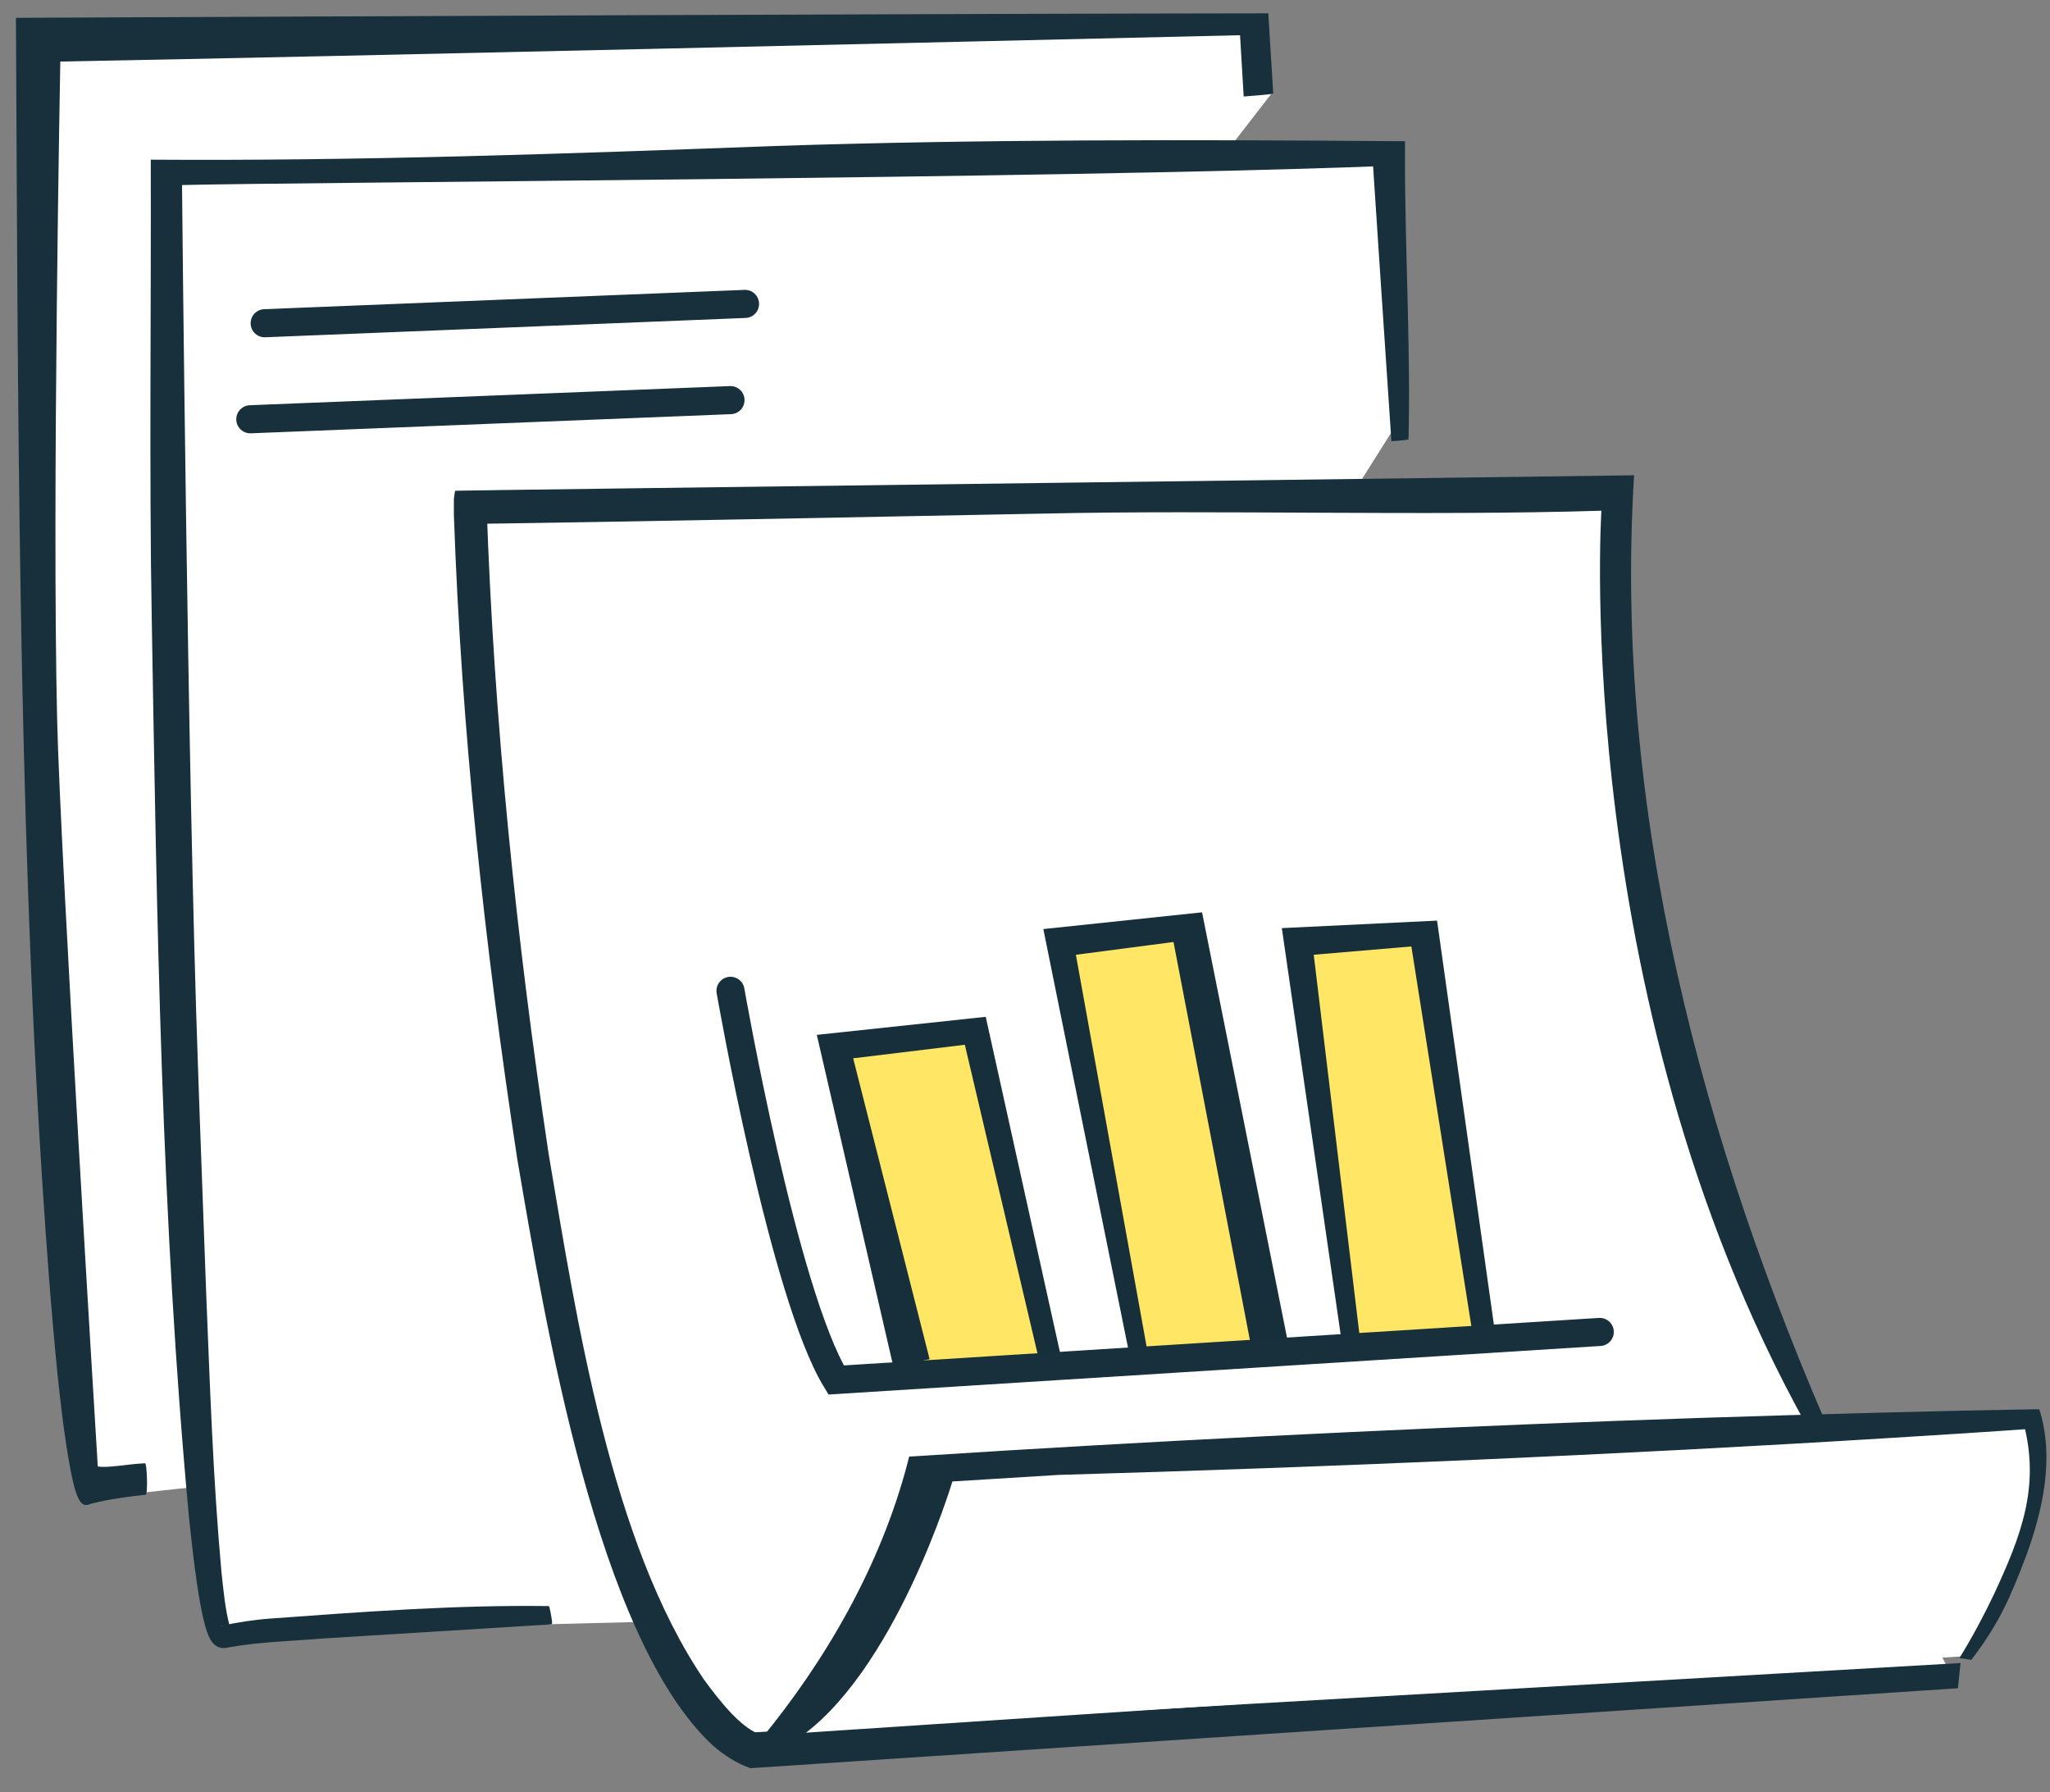 <svg width="127" height="111" viewBox="0 0 127 111" fill="none" xmlns="http://www.w3.org/2000/svg">
<rect x="0" y="0" width="127" height="111" fill="#808080" stroke="none"/>
<g clip-path="url(#clip0_3059_4652)">
<path d="M78.769 5.799L78.443 0.976L1.77 1.885C1.77 1.885 2.669 93.888 5.377 92.988C6.336 92.672 11.9 92.128 11.9 92.128" fill="white"/>
<path d="M77.049 5.986L76.822 2.181C57.708 2.626 22.85 3.456 3.736 3.812C3.736 3.812 3.222 30.971 3.538 44.511C3.726 52.951 6.058 90.833 6.058 90.833C6.73 90.942 7.778 90.695 8.984 90.636C9.112 90.626 9.162 92.583 9.033 92.583C8.055 92.692 7.066 92.82 6.118 93.028C5.91 93.077 5.712 93.116 5.515 93.186C5.396 93.235 5.228 93.235 5.139 93.166C5.011 93.097 4.942 92.958 4.872 92.85C4.596 92.257 4.487 91.604 4.358 90.992C3.993 89.025 3.765 87.048 3.558 85.072C3.163 81.118 2.876 77.165 2.619 73.202C1.117 50.055 1.107 24.418 0.988 1.104C20.488 1.015 58.934 0.847 78.443 0.827H78.581V0.966L78.878 5.789C78.878 5.848 77.059 5.976 77.059 5.976L77.049 5.986Z" fill="#17303B"/>
<path d="M86.764 25.881L86.438 9.406L9.774 10.306C9.774 10.306 11.227 102.308 13.935 101.409C14.894 101.093 27.633 100.747 39.79 100.46" fill="white"/>
<path d="M86.201 27.354C85.826 21.869 85.065 10.306 85.065 10.306C65.921 11.047 17.661 11.294 11.277 11.462C11.277 11.462 11.613 48.01 12.265 66.067C12.394 69.97 12.631 76.058 12.769 80.002C13.006 85.793 13.194 91.595 13.718 97.357C13.837 98.444 13.945 99.64 14.212 100.658C14.232 100.717 14.242 100.766 14.261 100.806C14.281 100.846 14.291 100.885 14.291 100.875C14.291 100.875 14.291 100.865 14.232 100.816C14.212 100.806 14.173 100.766 14.123 100.747C14.064 100.717 13.995 100.697 13.896 100.687C13.846 100.687 13.807 100.687 13.767 100.687C13.738 100.687 13.659 100.717 13.698 100.707C14.696 100.49 15.784 100.322 16.772 100.253C22.465 99.838 28.266 99.403 33.998 99.482C34.058 99.482 34.216 100.46 34.206 100.519C34.206 100.569 34.166 100.618 34.107 100.618L20.182 101.478C18.185 101.646 16.12 101.686 14.163 102.041H14.133C14.153 102.041 14.054 102.061 14.005 102.071C13.846 102.101 13.629 102.071 13.491 102.002C13.115 101.834 12.927 101.369 12.829 101.083C12.611 100.44 12.512 99.867 12.394 99.274C12.087 97.535 11.899 95.775 11.712 94.026C9.982 75.485 9.715 56.806 9.399 38.206C9.241 29.904 9.369 18.281 9.34 9.89C22.247 9.979 35.155 9.525 48.052 9.041C60.772 8.625 73.66 8.645 86.389 8.744H87.041V9.367C87.012 14.862 87.407 21.711 87.259 27.206C87.259 27.265 86.162 27.334 86.162 27.334L86.201 27.354Z" fill="#17303B"/>
<path d="M113.607 89.588C107.272 75.416 99.534 52.862 101.056 29.617L28.335 30.625C27.831 32.137 31.854 104.334 46.49 109.384L121.267 104.492" fill="white"/>
<path d="M112.57 89.44C97.192 62.805 99.208 31.634 99.208 31.634C88.445 31.97 75.32 31.574 64.716 31.811C54.348 32.009 38.841 32.325 28.355 32.464L30.075 31.209C30.115 31.12 30.134 31.031 30.144 30.932C30.144 30.932 30.144 30.932 30.144 30.942V31.021V31.278C30.599 44.719 31.992 58.18 33.989 71.473C35.718 81.731 37.843 95.548 43.615 104.038C44.534 105.293 45.829 106.953 47.005 107.398L46.422 107.319C66.712 106.163 121.455 103.01 121.455 103.01L121.297 104.572C121.297 104.572 46.511 109.513 46.491 109.523C45.641 109.227 44.88 108.732 44.208 108.159C36.954 101.518 33.722 81.563 32.042 71.769C30.026 58.565 28.583 45.253 28.118 31.89V31.238V30.912C28.138 30.803 28.138 30.695 28.168 30.537L28.197 30.398C28.543 30.369 100.878 29.459 101.234 29.439C99.949 50.125 105.415 70.702 113.717 89.519L113.529 89.608L112.59 89.421L112.57 89.44Z" fill="#17303B"/>
<path d="M48.013 107.448C48.013 107.448 53.844 101.478 56.868 90.873L125.892 87.889C125.892 87.889 128.818 92.781 122.028 102.565" fill="white"/>
<path d="M47.063 107.823C51.195 102.822 54.555 96.942 56.205 90.686L56.324 90.221L56.838 90.192C70.902 89.282 85.885 88.541 99.968 88.017C106.985 87.751 114.516 87.543 121.553 87.375L125.872 87.296H126.337C127.285 90.261 126.564 93.502 125.536 96.339C124.528 98.988 123.836 100.579 122.126 102.813L121.385 102.704C122.136 101.508 122.907 100.055 123.51 98.79C125.2 95.153 126.416 92.079 125.348 88.096L125.941 88.492C123.787 88.65 119.478 88.927 117.323 89.055C100.255 90.113 82.663 90.864 65.555 91.358L59.002 91.763C59.002 91.763 55.425 103.742 49.267 107.804L47.083 107.833L47.063 107.823Z" fill="#17303B"/>
<path d="M16.396 20.021L46.155 18.825" stroke="#17303B" stroke-width="1.74" stroke-miterlimit="10" stroke-linecap="round"/>
<path d="M15.507 25.97L45.255 24.784" stroke="#17303B" stroke-width="1.74" stroke-miterlimit="10" stroke-linecap="round"/>
<path d="M56.473 84.44L52.006 65.098L60.169 64.228L64.567 84.084" fill="#FFE664"/>
<path d="M55.355 84.697L50.602 64.1L61.068 62.983L65.683 83.837L64.379 84.282L59.773 64.713L52.855 65.553L57.589 84.183L55.355 84.697Z" fill="#162F3B"/>
<path d="M71.06 83.55L66.01 58.555L73.551 57.755L78.67 83.352" fill="#FFE664"/>
<path d="M69.943 83.778L64.636 57.547L74.469 56.51L79.787 83.135L77.543 83.58L72.7 58.348L66.652 59.139L71.06 83.55L69.943 83.778Z" fill="#162F3B"/>
<path d="M84.293 83.264L80.726 58.566L88.049 58.22L91.469 82.612" fill="#FFE664"/>
<path d="M83.167 83.431L79.411 57.488L89.028 57.023L92.605 82.453L91.241 82.7L87.436 58.624L81.388 59.138L84.293 83.263L83.167 83.431Z" fill="#162F3B"/>
<path d="M45.255 61.372C45.255 61.372 48.526 80.121 51.798 85.477L99.108 82.502" stroke="#17303B" stroke-width="1.74" stroke-miterlimit="10" stroke-linecap="round"/>
</g>
<defs>
<clipPath id="clip0_3059_4652">
<rect width="126.89" height="110" fill="white" transform="translate(0 0.541)"/>
</clipPath>
</defs>
</svg>
